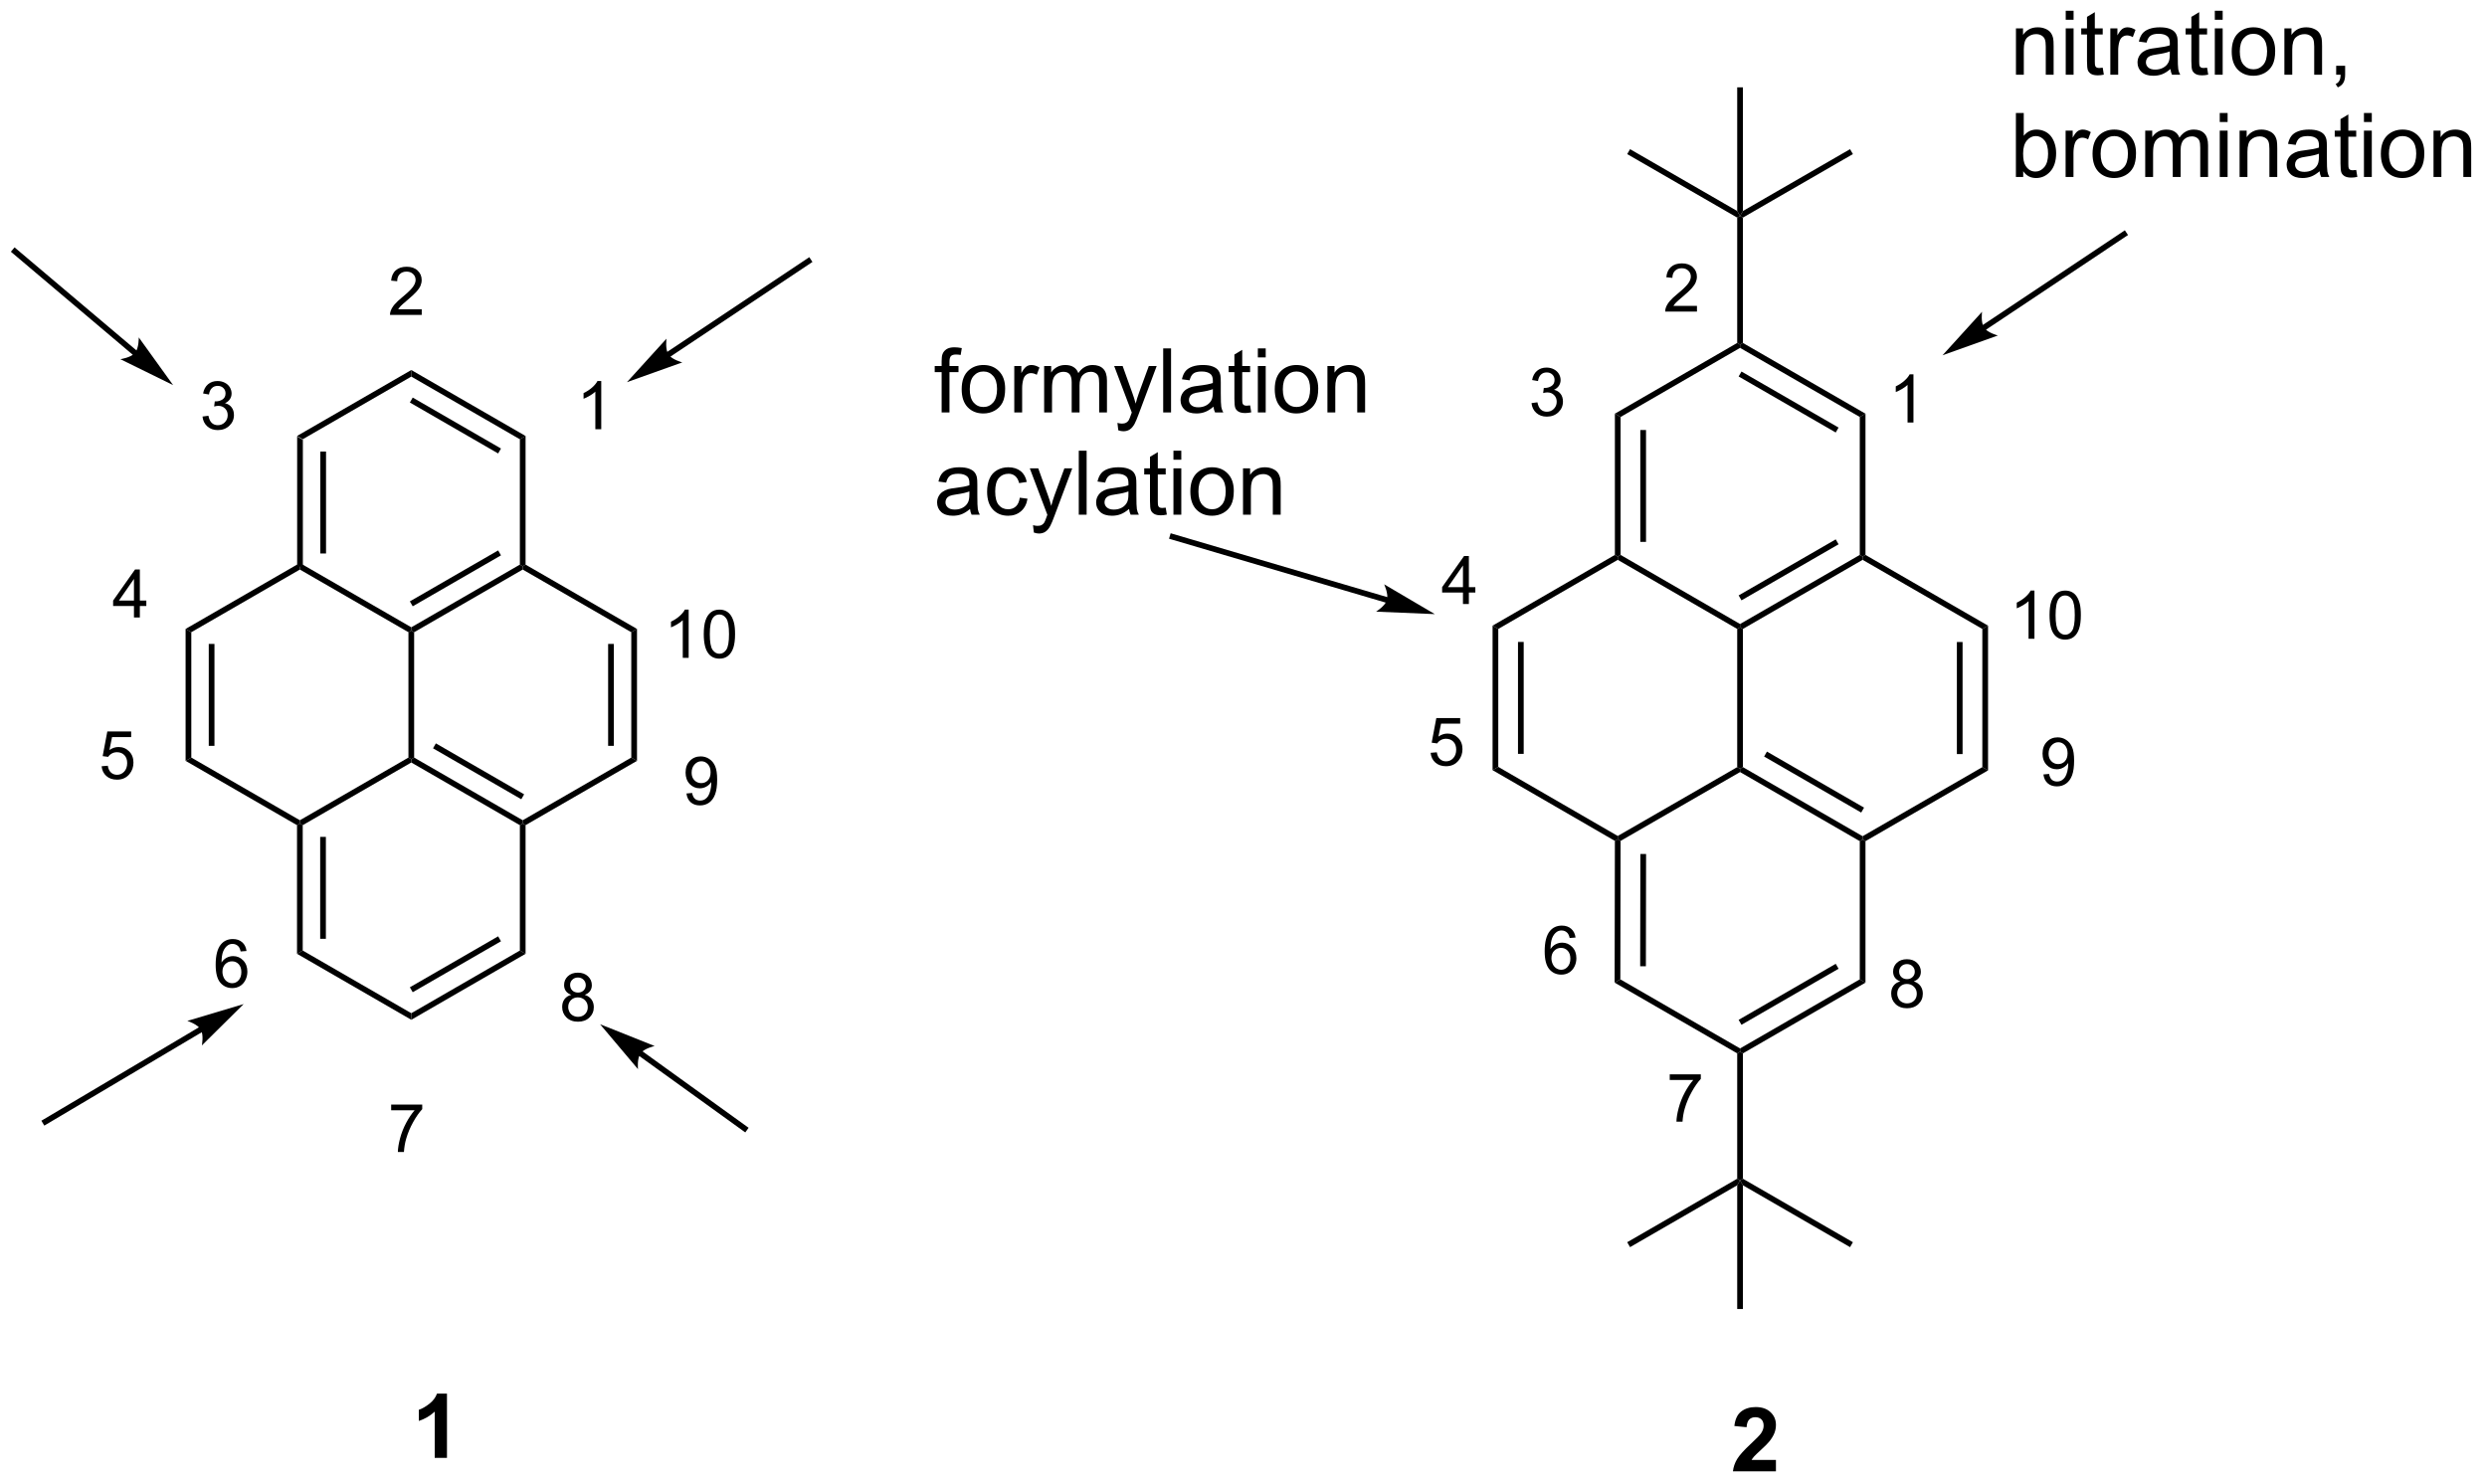 <?xml version="1.0" encoding="UTF-8"?>
<!DOCTYPE svg PUBLIC '-//W3C//DTD SVG 1.0//EN'
          'http://www.w3.org/TR/2001/REC-SVG-20010904/DTD/svg10.dtd'>
<svg stroke-dasharray="none" shape-rendering="auto" xmlns="http://www.w3.org/2000/svg" font-family="'Dialog'" text-rendering="auto" width="305" fill-opacity="1" color-interpolation="auto" color-rendering="auto" preserveAspectRatio="xMidYMid meet" font-size="12px" viewBox="0 0 305 182" fill="black" xmlns:xlink="http://www.w3.org/1999/xlink" stroke="black" image-rendering="auto" stroke-miterlimit="10" stroke-linecap="square" stroke-linejoin="miter" font-style="normal" stroke-width="1" height="182" stroke-dashoffset="0" font-weight="normal" stroke-opacity="1"
><!--Generated by the Batik Graphics2D SVG Generator--><defs id="genericDefs"
  /><g
  ><defs id="defs1"
    ><clipPath clipPathUnits="userSpaceOnUse" id="clipPath1"
      ><path d="M0.432 2.148 L228.805 2.148 L228.805 138.56 L0.432 138.56 L0.432 2.148 Z"
      /></clipPath
      ><clipPath clipPathUnits="userSpaceOnUse" id="clipPath2"
      ><path d="M-1.167 40.95 L-1.167 173.569 L220.856 173.569 L220.856 40.95 Z"
      /></clipPath
    ></defs
    ><g transform="scale(1.333,1.333) translate(-0.432,-2.148) matrix(1.029,0,0,1.029,1.633,-39.973)"
    ><path d="M25.401 79.968 L25.911 80.263 L25.911 91.477 L25.656 91.624 L25.401 91.477 ZM27.473 81.312 L27.473 90.428 L27.983 90.428 L27.983 81.312 Z" stroke="none" clip-path="url(#clipPath2)"
    /></g
    ><g transform="matrix(1.371,0,0,1.371,1.601,-56.161)"
    ><path d="M25.656 91.919 L25.656 91.624 L25.911 91.477 L35.623 97.084 L35.623 97.379 L35.368 97.526 Z" stroke="none" clip-path="url(#clipPath2)"
    /></g
    ><g transform="matrix(1.371,0,0,1.371,1.601,-56.161)"
    ><path d="M35.878 97.526 L35.623 97.379 L35.623 97.084 L45.335 91.477 L45.59 91.624 L45.59 91.919 ZM35.751 95.207 L43.646 90.649 L43.391 90.207 L35.495 94.766 Z" stroke="none" clip-path="url(#clipPath2)"
    /></g
    ><g transform="matrix(1.371,0,0,1.371,1.601,-56.161)"
    ><path d="M45.845 91.477 L45.59 91.624 L45.335 91.477 L45.335 80.263 L45.845 79.968 Z" stroke="none" clip-path="url(#clipPath2)"
    /></g
    ><g transform="matrix(1.371,0,0,1.371,1.601,-56.161)"
    ><path d="M45.845 79.968 L45.335 80.263 L35.623 74.656 L35.623 74.067 ZM43.646 81.091 L35.751 76.532 L35.495 76.974 L43.391 81.532 Z" stroke="none" clip-path="url(#clipPath2)"
    /></g
    ><g transform="matrix(1.371,0,0,1.371,1.601,-56.161)"
    ><path d="M25.911 80.263 L25.401 79.968 L35.623 74.067 L35.623 74.656 Z" stroke="none" clip-path="url(#clipPath2)"
    /></g
    ><g transform="matrix(1.371,0,0,1.371,1.601,-56.161)"
    ><path d="M35.368 97.526 L35.623 97.379 L35.878 97.526 L35.878 108.74 L35.623 108.887 L35.368 108.74 Z" stroke="none" clip-path="url(#clipPath2)"
    /></g
    ><g transform="matrix(1.371,0,0,1.371,1.601,-56.161)"
    ><path d="M35.623 109.182 L35.623 108.887 L35.878 108.74 L45.59 114.347 L45.59 114.641 L45.335 114.789 ZM37.567 107.912 L45.462 112.47 L45.717 112.028 L37.822 107.47 Z" stroke="none" clip-path="url(#clipPath2)"
    /></g
    ><g transform="matrix(1.371,0,0,1.371,1.601,-56.161)"
    ><path d="M45.845 114.789 L45.59 114.641 L45.59 114.347 L55.301 108.74 L55.812 109.034 Z" stroke="none" clip-path="url(#clipPath2)"
    /></g
    ><g transform="matrix(1.371,0,0,1.371,1.601,-56.161)"
    ><path d="M55.812 109.034 L55.301 108.74 L55.301 97.526 L55.812 97.231 ZM53.74 107.691 L53.74 98.575 L53.23 98.575 L53.23 107.691 Z" stroke="none" clip-path="url(#clipPath2)"
    /></g
    ><g transform="matrix(1.371,0,0,1.371,1.601,-56.161)"
    ><path d="M45.59 91.919 L45.59 91.624 L45.845 91.477 L55.812 97.231 L55.301 97.526 Z" stroke="none" clip-path="url(#clipPath2)"
    /></g
    ><g transform="matrix(1.371,0,0,1.371,1.601,-56.161)"
    ><path d="M25.401 91.477 L25.656 91.624 L25.656 91.919 L15.945 97.526 L15.434 97.231 Z" stroke="none" clip-path="url(#clipPath2)"
    /></g
    ><g transform="matrix(1.371,0,0,1.371,1.601,-56.161)"
    ><path d="M15.434 97.231 L15.945 97.526 L15.945 108.74 L15.434 109.035 ZM17.506 98.575 L17.506 107.691 L18.016 107.691 L18.016 98.575 Z" stroke="none" clip-path="url(#clipPath2)"
    /></g
    ><g transform="matrix(1.371,0,0,1.371,1.601,-56.161)"
    ><path d="M15.434 109.035 L15.945 108.74 L25.656 114.347 L25.656 114.641 L25.401 114.789 Z" stroke="none" clip-path="url(#clipPath2)"
    /></g
    ><g transform="matrix(1.371,0,0,1.371,1.601,-56.161)"
    ><path d="M35.368 108.74 L35.623 108.887 L35.623 109.182 L25.911 114.789 L25.656 114.641 L25.656 114.347 Z" stroke="none" clip-path="url(#clipPath2)"
    /></g
    ><g transform="matrix(1.371,0,0,1.371,1.601,-56.161)"
    ><path d="M25.401 114.789 L25.656 114.641 L25.911 114.789 L25.911 126.003 L25.401 126.297 ZM27.473 115.838 L27.473 124.954 L27.983 124.954 L27.983 115.838 Z" stroke="none" clip-path="url(#clipPath2)"
    /></g
    ><g transform="matrix(1.371,0,0,1.371,1.601,-56.161)"
    ><path d="M25.401 126.297 L25.911 126.003 L35.623 131.61 L35.623 132.199 Z" stroke="none" clip-path="url(#clipPath2)"
    /></g
    ><g transform="matrix(1.371,0,0,1.371,1.601,-56.161)"
    ><path d="M35.623 132.199 L35.623 131.61 L45.335 126.003 L45.845 126.297 ZM35.751 129.733 L43.646 125.175 L43.391 124.733 L35.495 129.292 Z" stroke="none" clip-path="url(#clipPath2)"
    /></g
    ><g transform="matrix(1.371,0,0,1.371,1.601,-56.161)"
    ><path d="M45.335 114.789 L45.59 114.641 L45.845 114.789 L45.845 126.297 L45.335 126.003 Z" stroke="none" clip-path="url(#clipPath2)"
    /></g
    ><g transform="matrix(1.371,0,0,1.371,1.601,-56.161)"
    ><path d="M52.615 79.365 L52.087 79.365 L52.087 76.003 Q51.896 76.185 51.587 76.367 Q51.279 76.548 51.033 76.64 L51.033 76.13 Q51.474 75.921 51.804 75.626 Q52.136 75.329 52.275 75.052 L52.615 75.052 L52.615 79.365 Z" stroke="none" clip-path="url(#clipPath2)"
    /></g
    ><g transform="matrix(1.371,0,0,1.371,1.601,-56.161)"
    ><path d="M36.558 68.631 L36.558 69.139 L33.718 69.139 Q33.712 68.948 33.781 68.772 Q33.888 68.483 34.126 68.202 Q34.367 67.92 34.818 67.551 Q35.517 66.977 35.763 66.641 Q36.009 66.305 36.009 66.006 Q36.009 65.694 35.784 65.479 Q35.562 65.262 35.2 65.262 Q34.82 65.262 34.591 65.491 Q34.363 65.719 34.361 66.124 L33.818 66.069 Q33.874 65.462 34.238 65.145 Q34.601 64.827 35.212 64.827 Q35.831 64.827 36.191 65.17 Q36.552 65.512 36.552 66.018 Q36.552 66.276 36.447 66.526 Q36.341 66.774 36.095 67.049 Q35.851 67.325 35.282 67.805 Q34.808 68.204 34.673 68.346 Q34.538 68.489 34.45 68.631 L36.558 68.631 Z" stroke="none" clip-path="url(#clipPath2)"
    /></g
    ><g transform="matrix(1.371,0,0,1.371,1.601,-56.161)"
    ><path d="M16.947 78.23 L17.474 78.159 Q17.566 78.609 17.782 78.806 Q18.001 79.003 18.316 79.003 Q18.687 79.003 18.942 78.746 Q19.2 78.488 19.2 78.107 Q19.2 77.743 18.962 77.509 Q18.726 77.273 18.359 77.273 Q18.21 77.273 17.988 77.331 L18.046 76.868 Q18.099 76.874 18.13 76.874 Q18.468 76.874 18.738 76.699 Q19.007 76.523 19.007 76.156 Q19.007 75.867 18.81 75.677 Q18.614 75.486 18.304 75.486 Q17.995 75.486 17.79 75.679 Q17.585 75.872 17.526 76.259 L16.999 76.165 Q17.097 75.634 17.439 75.343 Q17.782 75.052 18.292 75.052 Q18.644 75.052 18.939 75.203 Q19.235 75.353 19.392 75.615 Q19.548 75.874 19.548 76.167 Q19.548 76.447 19.398 76.675 Q19.249 76.904 18.956 77.038 Q19.337 77.126 19.548 77.404 Q19.759 77.679 19.759 78.095 Q19.759 78.658 19.349 79.05 Q18.939 79.441 18.312 79.441 Q17.747 79.441 17.372 79.105 Q16.999 78.767 16.947 78.23 Z" stroke="none" clip-path="url(#clipPath2)"
    /></g
    ><g transform="matrix(1.371,0,0,1.371,1.601,-56.161)"
    ><path d="M10.815 96.207 L10.815 95.177 L8.951 95.177 L8.951 94.695 L10.912 91.912 L11.342 91.912 L11.342 94.695 L11.922 94.695 L11.922 95.177 L11.342 95.177 L11.342 96.207 L10.815 96.207 ZM10.815 94.695 L10.815 92.757 L9.471 94.695 L10.815 94.695 Z" stroke="none" clip-path="url(#clipPath2)"
    /></g
    ><g transform="matrix(1.371,0,0,1.371,1.601,-56.161)"
    ><path d="M7.922 109.517 L8.475 109.471 Q8.537 109.875 8.76 110.078 Q8.985 110.281 9.301 110.281 Q9.682 110.281 9.945 109.994 Q10.209 109.707 10.209 109.232 Q10.209 108.781 9.955 108.521 Q9.703 108.26 9.293 108.26 Q9.037 108.26 8.832 108.377 Q8.627 108.492 8.51 108.676 L8.016 108.611 L8.432 106.406 L10.566 106.406 L10.566 106.91 L8.854 106.91 L8.621 108.064 Q9.008 107.795 9.434 107.795 Q9.996 107.795 10.383 108.186 Q10.77 108.574 10.77 109.186 Q10.77 109.769 10.43 110.193 Q10.016 110.717 9.301 110.717 Q8.715 110.717 8.344 110.389 Q7.975 110.058 7.922 109.517 Z" stroke="none" clip-path="url(#clipPath2)"
    /></g
    ><g transform="matrix(1.371,0,0,1.371,1.601,-56.161)"
    ><path d="M20.884 126.045 L20.358 126.086 Q20.288 125.775 20.159 125.635 Q19.946 125.41 19.632 125.41 Q19.38 125.41 19.191 125.551 Q18.941 125.732 18.796 126.082 Q18.653 126.43 18.648 127.074 Q18.839 126.783 19.114 126.642 Q19.39 126.502 19.691 126.502 Q20.218 126.502 20.589 126.891 Q20.96 127.279 20.96 127.894 Q20.96 128.299 20.784 128.646 Q20.61 128.992 20.306 129.178 Q20.001 129.363 19.614 129.363 Q18.956 129.363 18.54 128.879 Q18.124 128.392 18.124 127.279 Q18.124 126.033 18.583 125.469 Q18.985 124.976 19.665 124.976 Q20.171 124.976 20.495 125.262 Q20.819 125.545 20.884 126.045 ZM18.73 127.896 Q18.73 128.17 18.845 128.42 Q18.962 128.668 19.169 128.799 Q19.378 128.928 19.607 128.928 Q19.941 128.928 20.181 128.658 Q20.421 128.388 20.421 127.926 Q20.421 127.48 20.183 127.224 Q19.946 126.969 19.585 126.969 Q19.228 126.969 18.978 127.224 Q18.73 127.48 18.73 127.896 Z" stroke="none" clip-path="url(#clipPath2)"
    /></g
    ><g transform="matrix(1.371,0,0,1.371,1.601,-56.161)"
    ><path d="M33.822 140.293 L33.822 139.785 L36.601 139.785 L36.601 140.196 Q36.191 140.633 35.788 141.358 Q35.386 142.08 35.165 142.844 Q35.007 143.383 34.964 144.026 L34.421 144.026 Q34.431 143.518 34.62 142.801 Q34.812 142.082 35.167 141.416 Q35.523 140.75 35.925 140.293 L33.822 140.293 Z" stroke="none" clip-path="url(#clipPath2)"
    /></g
    ><g transform="matrix(1.371,0,0,1.371,1.601,-56.161)"
    ><path d="M49.935 129.966 Q49.607 129.847 49.449 129.625 Q49.291 129.402 49.291 129.091 Q49.291 128.623 49.627 128.304 Q49.964 127.984 50.525 127.984 Q51.087 127.984 51.429 128.31 Q51.773 128.636 51.773 129.105 Q51.773 129.404 51.615 129.626 Q51.459 129.847 51.14 129.966 Q51.535 130.095 51.742 130.382 Q51.949 130.669 51.949 131.068 Q51.949 131.619 51.558 131.996 Q51.169 132.371 50.533 132.371 Q49.898 132.371 49.507 131.994 Q49.119 131.617 49.119 131.054 Q49.119 130.634 49.33 130.353 Q49.543 130.07 49.935 129.966 ZM49.83 129.074 Q49.83 129.378 50.025 129.572 Q50.222 129.765 50.537 129.765 Q50.841 129.765 51.035 129.574 Q51.23 129.38 51.23 129.103 Q51.23 128.812 51.029 128.615 Q50.83 128.417 50.531 128.417 Q50.228 128.417 50.029 128.611 Q49.83 128.804 49.83 129.074 ZM49.66 131.056 Q49.66 131.283 49.767 131.494 Q49.875 131.705 50.086 131.82 Q50.297 131.935 50.539 131.935 Q50.918 131.935 51.164 131.693 Q51.41 131.449 51.41 131.074 Q51.41 130.693 51.156 130.445 Q50.902 130.195 50.521 130.195 Q50.15 130.195 49.904 130.441 Q49.66 130.687 49.66 131.056 Z" stroke="none" clip-path="url(#clipPath2)"
    /></g
    ><g transform="matrix(1.371,0,0,1.371,1.601,-56.161)"
    ><path d="M60.236 111.953 L60.744 111.906 Q60.809 112.263 60.99 112.425 Q61.172 112.586 61.455 112.586 Q61.699 112.586 61.881 112.474 Q62.065 112.363 62.182 112.177 Q62.299 111.992 62.377 111.675 Q62.457 111.359 62.457 111.031 Q62.457 110.996 62.455 110.925 Q62.297 111.177 62.022 111.334 Q61.748 111.49 61.43 111.49 Q60.897 111.49 60.527 111.103 Q60.158 110.716 60.158 110.084 Q60.158 109.431 60.543 109.033 Q60.928 108.635 61.508 108.635 Q61.928 108.635 62.273 108.861 Q62.621 109.086 62.801 109.504 Q62.983 109.92 62.983 110.711 Q62.983 111.535 62.803 112.023 Q62.625 112.51 62.272 112.765 Q61.918 113.021 61.444 113.021 Q60.94 113.021 60.619 112.742 Q60.301 112.461 60.236 111.953 ZM62.397 110.058 Q62.397 109.603 62.154 109.338 Q61.912 109.07 61.572 109.07 Q61.221 109.07 60.959 109.357 Q60.699 109.644 60.699 110.101 Q60.699 110.511 60.947 110.769 Q61.195 111.025 61.559 111.025 Q61.924 111.025 62.16 110.769 Q62.397 110.511 62.397 110.058 Z" stroke="none" clip-path="url(#clipPath2)"
    /></g
    ><g transform="matrix(1.371,0,0,1.371,1.601,-56.161)"
    ><path d="M60.434 99.816 L59.907 99.816 L59.907 96.454 Q59.715 96.636 59.407 96.817 Q59.098 96.999 58.852 97.091 L58.852 96.581 Q59.294 96.372 59.624 96.077 Q59.956 95.78 60.094 95.503 L60.434 95.503 L60.434 99.816 ZM61.785 97.696 Q61.785 96.935 61.941 96.472 Q62.097 96.007 62.406 95.755 Q62.716 95.503 63.185 95.503 Q63.531 95.503 63.791 95.642 Q64.052 95.78 64.222 96.044 Q64.392 96.306 64.488 96.683 Q64.585 97.058 64.585 97.696 Q64.585 98.452 64.429 98.917 Q64.275 99.382 63.964 99.636 Q63.656 99.89 63.185 99.89 Q62.564 99.89 62.209 99.442 Q61.785 98.907 61.785 97.696 ZM62.326 97.696 Q62.326 98.755 62.574 99.105 Q62.822 99.454 63.185 99.454 Q63.548 99.454 63.794 99.103 Q64.043 98.751 64.043 97.696 Q64.043 96.636 63.794 96.288 Q63.548 95.939 63.179 95.939 Q62.816 95.939 62.599 96.247 Q62.326 96.64 62.326 97.696 Z" stroke="none" clip-path="url(#clipPath2)"
    /></g
    ><g transform="matrix(1.371,0,0,1.371,1.601,-56.161)"
    ><path d="M58.77 72.89 L71.296 64.54 L71.508 64.398 L71.225 63.973 L71.013 64.115 L58.487 72.465 L58.275 72.607 L58.557 73.031 L58.77 72.89 ZM54.914 75.154 L59.867 73.385 C59.867 73.385 58.938 73.142 58.628 72.678 C58.319 72.213 58.451 71.263 58.451 71.263 Z" stroke="none" clip-path="url(#clipPath2)"
    /></g
    ><g transform="matrix(1.371,0,0,1.371,1.601,-56.161)"
    ><path d="M55.98 135.415 L65.291 142.127 L65.498 142.276 L65.796 141.863 L65.589 141.713 L56.278 135.001 L56.071 134.852 L55.773 135.266 L55.98 135.415 ZM52.508 132.597 L55.901 136.616 C55.901 136.616 55.803 135.661 56.129 135.208 C56.456 134.755 57.392 134.546 57.392 134.546 Z" stroke="none" clip-path="url(#clipPath2)"
    /></g
    ><g transform="matrix(1.371,0,0,1.371,1.601,-56.161)"
    ><path d="M11.073 72.341 L0.33 63.26 L0.135 63.095 L-0.195 63.484 L-0 63.649 L10.743 72.731 L10.938 72.895 L11.268 72.506 L11.073 72.341 ZM14.318 75.418 L11.245 71.15 C11.245 71.15 11.268 72.11 10.908 72.536 C10.548 72.962 9.598 73.098 9.598 73.098 Z" stroke="none" clip-path="url(#clipPath2)"
    /></g
    ><g transform="matrix(1.371,0,0,1.371,1.601,-56.161)"
    ><path d="M16.659 132.851 L2.754 141.099 L2.534 141.23 L2.795 141.668 L3.014 141.538 L16.919 133.29 L17.138 133.16 L16.878 132.721 L16.659 132.851 ZM20.628 130.793 L15.589 132.299 C15.589 132.299 16.504 132.59 16.789 133.07 C17.073 133.55 16.891 134.493 16.891 134.493 Z" stroke="none" clip-path="url(#clipPath2)"
    /></g
    ><g transform="matrix(1.371,0,0,1.371,1.601,-56.161)"
    ><path d="M143.286 77.974 L143.796 78.268 L143.796 90.609 L143.541 90.756 L143.286 90.609 ZM145.56 79.433 L145.56 89.444 L146.071 89.444 L146.071 79.433 Z" stroke="none" clip-path="url(#clipPath2)"
    /></g
    ><g transform="matrix(1.371,0,0,1.371,1.601,-56.161)"
    ><path d="M143.541 91.051 L143.541 90.756 L143.796 90.609 L154.483 96.79 L154.483 97.085 L154.227 97.232 Z" stroke="none" clip-path="url(#clipPath2)"
    /></g
    ><g transform="matrix(1.371,0,0,1.371,1.601,-56.161)"
    ><path d="M154.738 97.232 L154.483 97.085 L154.483 96.79 L165.191 90.609 L165.446 90.756 L165.446 91.05 ZM154.611 94.674 L163.295 89.661 L163.04 89.219 L154.356 94.232 Z" stroke="none" clip-path="url(#clipPath2)"
    /></g
    ><g transform="matrix(1.371,0,0,1.371,1.601,-56.161)"
    ><path d="M165.702 90.609 L165.446 90.756 L165.191 90.609 L165.191 78.268 L165.702 77.974 Z" stroke="none" clip-path="url(#clipPath2)"
    /></g
    ><g transform="matrix(1.371,0,0,1.371,1.601,-56.161)"
    ><path d="M165.702 77.974 L165.191 78.268 L154.483 72.087 L154.483 71.792 L154.738 71.645 ZM163.295 79.216 L154.611 74.203 L154.356 74.645 L163.04 79.657 Z" stroke="none" clip-path="url(#clipPath2)"
    /></g
    ><g transform="matrix(1.371,0,0,1.371,1.601,-56.161)"
    ><path d="M143.796 78.268 L143.286 77.974 L154.227 71.645 L154.483 71.792 L154.483 72.087 Z" stroke="none" clip-path="url(#clipPath2)"
    /></g
    ><g transform="matrix(1.371,0,0,1.371,1.601,-56.161)"
    ><path d="M154.227 97.232 L154.483 97.085 L154.738 97.232 L154.738 109.595 L154.483 109.742 L154.227 109.595 Z" stroke="none" clip-path="url(#clipPath2)"
    /></g
    ><g transform="matrix(1.371,0,0,1.371,1.601,-56.161)"
    ><path d="M154.483 110.037 L154.483 109.742 L154.738 109.595 L165.446 115.776 L165.446 116.071 L165.191 116.218 ZM156.634 108.647 L165.319 113.661 L165.574 113.219 L156.889 108.205 Z" stroke="none" clip-path="url(#clipPath2)"
    /></g
    ><g transform="matrix(1.371,0,0,1.371,1.601,-56.161)"
    ><path d="M165.702 116.218 L165.446 116.071 L165.446 115.776 L176.155 109.595 L176.665 109.889 Z" stroke="none" clip-path="url(#clipPath2)"
    /></g
    ><g transform="matrix(1.371,0,0,1.371,1.601,-56.161)"
    ><path d="M176.665 109.889 L176.155 109.595 L176.155 97.232 L176.665 96.937 ZM174.387 108.427 L174.387 98.4 L173.877 98.4 L173.877 108.427 Z" stroke="none" clip-path="url(#clipPath2)"
    /></g
    ><g transform="matrix(1.371,0,0,1.371,1.601,-56.161)"
    ><path d="M165.446 91.05 L165.446 90.756 L165.702 90.609 L176.665 96.937 L176.155 97.232 Z" stroke="none" clip-path="url(#clipPath2)"
    /></g
    ><g transform="matrix(1.371,0,0,1.371,1.601,-56.161)"
    ><path d="M143.286 90.609 L143.541 90.756 L143.541 91.051 L132.855 97.232 L132.345 96.938 Z" stroke="none" clip-path="url(#clipPath2)"
    /></g
    ><g transform="matrix(1.371,0,0,1.371,1.601,-56.161)"
    ><path d="M132.345 96.938 L132.855 97.232 L132.855 109.573 L132.345 109.867 ZM134.619 98.397 L134.619 108.408 L135.129 108.408 L135.129 98.397 Z" stroke="none" clip-path="url(#clipPath2)"
    /></g
    ><g transform="matrix(1.371,0,0,1.371,1.601,-56.161)"
    ><path d="M132.345 109.867 L132.855 109.573 L143.541 115.754 L143.541 116.049 L143.286 116.195 Z" stroke="none" clip-path="url(#clipPath2)"
    /></g
    ><g transform="matrix(1.371,0,0,1.371,1.601,-56.161)"
    ><path d="M154.227 109.595 L154.483 109.742 L154.483 110.037 L143.796 116.196 L143.541 116.049 L143.541 115.754 Z" stroke="none" clip-path="url(#clipPath2)"
    /></g
    ><g transform="matrix(1.371,0,0,1.371,1.601,-56.161)"
    ><path d="M143.286 116.195 L143.541 116.049 L143.796 116.196 L143.774 128.581 L143.263 128.875 ZM145.566 117.368 L145.548 127.411 L146.059 127.412 L146.076 117.369 Z" stroke="none" clip-path="url(#clipPath2)"
    /></g
    ><g transform="matrix(1.371,0,0,1.371,1.601,-56.161)"
    ><path d="M143.263 128.875 L143.774 128.581 L154.483 134.762 L154.483 135.057 L154.227 135.204 Z" stroke="none" clip-path="url(#clipPath2)"
    /></g
    ><g transform="matrix(1.371,0,0,1.371,1.601,-56.161)"
    ><path d="M154.738 135.204 L154.483 135.057 L154.483 134.762 L165.191 128.581 L165.702 128.875 ZM154.61 132.647 L163.295 127.633 L163.04 127.192 L154.355 132.205 Z" stroke="none" clip-path="url(#clipPath2)"
    /></g
    ><g transform="matrix(1.371,0,0,1.371,1.601,-56.161)"
    ><path d="M165.191 116.218 L165.446 116.071 L165.702 116.218 L165.702 128.875 L165.191 128.581 Z" stroke="none" clip-path="url(#clipPath2)"
    /></g
    ><g transform="matrix(1.371,0,0,1.371,1.601,-56.161)"
    ><path d="M169.993 78.763 L169.465 78.763 L169.465 75.402 Q169.274 75.583 168.965 75.765 Q168.657 75.947 168.411 76.038 L168.411 75.529 Q168.852 75.32 169.182 75.025 Q169.514 74.728 169.653 74.451 L169.993 74.451 L169.993 78.763 Z" stroke="none" clip-path="url(#clipPath2)"
    /></g
    ><g transform="matrix(1.371,0,0,1.371,1.601,-56.161)"
    ><path d="M150.628 68.331 L150.628 68.838 L147.788 68.838 Q147.782 68.647 147.85 68.471 Q147.958 68.182 148.196 67.901 Q148.436 67.62 148.887 67.251 Q149.587 66.676 149.833 66.34 Q150.079 66.004 150.079 65.706 Q150.079 65.393 149.854 65.178 Q149.632 64.961 149.27 64.961 Q148.889 64.961 148.661 65.19 Q148.433 65.418 148.43 65.823 L147.887 65.768 Q147.944 65.161 148.308 64.844 Q148.671 64.526 149.282 64.526 Q149.901 64.526 150.261 64.87 Q150.622 65.211 150.622 65.717 Q150.622 65.975 150.516 66.225 Q150.411 66.473 150.165 66.749 Q149.921 67.024 149.352 67.504 Q148.878 67.903 148.743 68.045 Q148.608 68.188 148.52 68.331 L150.628 68.331 Z" stroke="none" clip-path="url(#clipPath2)"
    /></g
    ><g transform="matrix(1.371,0,0,1.371,1.601,-56.161)"
    ><path d="M135.828 77.027 L136.356 76.957 Q136.447 77.406 136.664 77.603 Q136.883 77.8 137.197 77.8 Q137.569 77.8 137.824 77.543 Q138.082 77.285 138.082 76.904 Q138.082 76.54 137.844 76.306 Q137.608 76.07 137.24 76.07 Q137.092 76.07 136.869 76.128 L136.928 75.665 Q136.981 75.671 137.012 75.671 Q137.35 75.671 137.619 75.496 Q137.889 75.32 137.889 74.953 Q137.889 74.664 137.692 74.474 Q137.496 74.283 137.186 74.283 Q136.877 74.283 136.672 74.476 Q136.467 74.669 136.408 75.056 L135.881 74.962 Q135.979 74.431 136.321 74.14 Q136.664 73.849 137.174 73.849 Q137.526 73.849 137.821 73.999 Q138.117 74.15 138.274 74.412 Q138.43 74.671 138.43 74.964 Q138.43 75.244 138.28 75.472 Q138.131 75.701 137.838 75.835 Q138.219 75.923 138.43 76.201 Q138.641 76.476 138.641 76.892 Q138.641 77.455 138.231 77.847 Q137.821 78.238 137.194 78.238 Q136.629 78.238 136.254 77.902 Q135.881 77.564 135.828 77.027 Z" stroke="none" clip-path="url(#clipPath2)"
    /></g
    ><g transform="matrix(1.371,0,0,1.371,1.601,-56.161)"
    ><path d="M129.696 95.004 L129.696 93.974 L127.833 93.974 L127.833 93.492 L129.794 90.709 L130.224 90.709 L130.224 93.492 L130.804 93.492 L130.804 93.974 L130.224 93.974 L130.224 95.004 L129.696 95.004 ZM129.696 93.492 L129.696 91.554 L128.353 93.492 L129.696 93.492 Z" stroke="none" clip-path="url(#clipPath2)"
    /></g
    ><g transform="matrix(1.371,0,0,1.371,1.601,-56.161)"
    ><path d="M126.804 108.314 L127.357 108.268 Q127.419 108.672 127.642 108.875 Q127.866 109.078 128.183 109.078 Q128.564 109.078 128.827 108.791 Q129.091 108.504 129.091 108.029 Q129.091 107.578 128.837 107.318 Q128.585 107.057 128.175 107.057 Q127.919 107.057 127.714 107.174 Q127.509 107.289 127.392 107.473 L126.898 107.408 L127.314 105.203 L129.448 105.203 L129.448 105.707 L127.736 105.707 L127.503 106.861 Q127.89 106.592 128.316 106.592 Q128.878 106.592 129.265 106.983 Q129.652 107.371 129.652 107.983 Q129.652 108.567 129.312 108.99 Q128.898 109.514 128.183 109.514 Q127.597 109.514 127.226 109.186 Q126.857 108.856 126.804 108.314 Z" stroke="none" clip-path="url(#clipPath2)"
    /></g
    ><g transform="matrix(1.371,0,0,1.371,1.601,-56.161)"
    ><path d="M139.766 124.842 L139.24 124.883 Q139.17 124.572 139.041 124.432 Q138.828 124.207 138.514 124.207 Q138.262 124.207 138.072 124.348 Q137.822 124.529 137.678 124.879 Q137.535 125.227 137.529 125.871 Q137.721 125.58 137.996 125.439 Q138.272 125.299 138.572 125.299 Q139.1 125.299 139.471 125.688 Q139.842 126.076 139.842 126.691 Q139.842 127.096 139.666 127.443 Q139.492 127.789 139.188 127.975 Q138.883 128.16 138.496 128.16 Q137.838 128.16 137.422 127.676 Q137.006 127.189 137.006 126.076 Q137.006 124.83 137.465 124.266 Q137.867 123.773 138.547 123.773 Q139.053 123.773 139.377 124.059 Q139.701 124.342 139.766 124.842 ZM137.611 126.693 Q137.611 126.967 137.727 127.217 Q137.844 127.465 138.051 127.596 Q138.26 127.725 138.488 127.725 Q138.822 127.725 139.063 127.455 Q139.303 127.186 139.303 126.723 Q139.303 126.277 139.065 126.022 Q138.828 125.766 138.467 125.766 Q138.109 125.766 137.859 126.022 Q137.611 126.277 137.611 126.693 Z" stroke="none" clip-path="url(#clipPath2)"
    /></g
    ><g transform="matrix(1.371,0,0,1.371,1.601,-56.161)"
    ><path d="M148.192 137.587 L148.192 137.079 L150.972 137.079 L150.972 137.489 Q150.561 137.926 150.159 138.651 Q149.757 139.374 149.536 140.137 Q149.378 140.676 149.335 141.319 L148.792 141.319 Q148.802 140.811 148.991 140.094 Q149.183 139.375 149.538 138.709 Q149.893 138.043 150.296 137.587 L148.192 137.587 Z" stroke="none" clip-path="url(#clipPath2)"
    /></g
    ><g transform="matrix(1.371,0,0,1.371,1.601,-56.161)"
    ><path d="M168.817 128.763 Q168.489 128.644 168.331 128.422 Q168.173 128.199 168.173 127.888 Q168.173 127.42 168.508 127.101 Q168.846 126.781 169.407 126.781 Q169.969 126.781 170.311 127.107 Q170.655 127.433 170.655 127.902 Q170.655 128.201 170.497 128.423 Q170.34 128.644 170.022 128.763 Q170.417 128.892 170.624 129.179 Q170.831 129.466 170.831 129.865 Q170.831 130.416 170.44 130.793 Q170.051 131.168 169.415 131.168 Q168.78 131.168 168.389 130.791 Q168.001 130.414 168.001 129.851 Q168.001 129.431 168.212 129.15 Q168.424 128.867 168.817 128.763 ZM168.712 127.871 Q168.712 128.175 168.907 128.369 Q169.104 128.562 169.419 128.562 Q169.723 128.562 169.917 128.371 Q170.112 128.177 170.112 127.9 Q170.112 127.609 169.911 127.412 Q169.712 127.215 169.413 127.215 Q169.11 127.215 168.911 127.408 Q168.712 127.601 168.712 127.871 ZM168.542 129.853 Q168.542 130.08 168.649 130.291 Q168.756 130.502 168.967 130.617 Q169.178 130.732 169.421 130.732 Q169.799 130.732 170.046 130.49 Q170.292 130.246 170.292 129.871 Q170.292 129.49 170.038 129.242 Q169.784 128.992 169.403 128.992 Q169.032 128.992 168.786 129.238 Q168.542 129.484 168.542 129.853 Z" stroke="none" clip-path="url(#clipPath2)"
    /></g
    ><g transform="matrix(1.371,0,0,1.371,1.601,-56.161)"
    ><path d="M181.618 110.25 L182.126 110.203 Q182.191 110.56 182.372 110.722 Q182.554 110.883 182.837 110.883 Q183.081 110.883 183.263 110.771 Q183.446 110.66 183.564 110.475 Q183.681 110.289 183.759 109.972 Q183.839 109.656 183.839 109.328 Q183.839 109.293 183.837 109.222 Q183.679 109.475 183.404 109.631 Q183.13 109.787 182.812 109.787 Q182.279 109.787 181.909 109.4 Q181.54 109.013 181.54 108.381 Q181.54 107.728 181.925 107.33 Q182.31 106.931 182.89 106.931 Q183.31 106.931 183.655 107.158 Q184.003 107.383 184.183 107.801 Q184.364 108.217 184.364 109.008 Q184.364 109.832 184.185 110.32 Q184.007 110.806 183.654 111.062 Q183.3 111.318 182.825 111.318 Q182.321 111.318 182.001 111.039 Q181.683 110.758 181.618 110.25 ZM183.779 108.355 Q183.779 107.9 183.536 107.635 Q183.294 107.367 182.954 107.367 Q182.603 107.367 182.341 107.654 Q182.081 107.941 182.081 108.398 Q182.081 108.808 182.329 109.066 Q182.577 109.322 182.941 109.322 Q183.306 109.322 183.542 109.066 Q183.779 108.808 183.779 108.355 Z" stroke="none" clip-path="url(#clipPath2)"
    /></g
    ><g transform="matrix(1.371,0,0,1.371,1.601,-56.161)"
    ><path d="M180.816 98.112 L180.289 98.112 L180.289 94.751 Q180.097 94.933 179.789 95.115 Q179.48 95.296 179.234 95.388 L179.234 94.878 Q179.675 94.669 180.006 94.374 Q180.338 94.077 180.476 93.8 L180.816 93.8 L180.816 98.112 ZM182.167 95.993 Q182.167 95.232 182.323 94.769 Q182.479 94.304 182.788 94.052 Q183.098 93.8 183.567 93.8 Q183.913 93.8 184.173 93.939 Q184.434 94.077 184.604 94.341 Q184.774 94.603 184.87 94.98 Q184.967 95.355 184.967 95.993 Q184.967 96.749 184.811 97.214 Q184.657 97.679 184.346 97.933 Q184.038 98.187 183.567 98.187 Q182.946 98.187 182.59 97.74 Q182.167 97.204 182.167 95.993 ZM182.708 95.993 Q182.708 97.052 182.956 97.402 Q183.204 97.751 183.567 97.751 Q183.93 97.751 184.176 97.4 Q184.424 97.048 184.424 95.993 Q184.424 94.933 184.176 94.585 Q183.93 94.236 183.561 94.236 Q183.198 94.236 182.981 94.544 Q182.708 94.937 182.708 95.993 Z" stroke="none" clip-path="url(#clipPath2)"
    /></g
    ><g transform="matrix(1.371,0,0,1.371,1.601,-56.161)"
    ><path d="M176.449 70.484 L188.974 62.133 L189.187 61.992 L188.904 61.567 L188.692 61.709 L176.166 70.059 L175.953 70.201 L176.236 70.626 L176.449 70.484 ZM172.593 72.748 L177.545 70.979 C177.545 70.979 176.617 70.736 176.307 70.272 C175.998 69.807 176.13 68.857 176.13 68.857 Z" stroke="none" clip-path="url(#clipPath2)"
    /></g
    ><g transform="matrix(1.371,0,0,1.371,1.601,-56.161)"
    ><path d="M154.738 71.645 L154.483 71.792 L154.227 71.645 L154.227 60.431 L154.483 60.283 L154.738 60.431 Z" stroke="none" clip-path="url(#clipPath2)"
    /></g
    ><g transform="matrix(1.371,0,0,1.371,1.601,-56.161)"
    ><path d="M154.227 59.842 L154.483 60.283 L154.227 60.431 L144.388 54.75 L144.643 54.308 Z" stroke="none" clip-path="url(#clipPath2)"
    /></g
    ><g transform="matrix(1.371,0,0,1.371,1.601,-56.161)"
    ><path d="M154.738 59.842 L154.483 60.283 L154.227 59.842 L154.227 48.775 L154.738 48.775 Z" stroke="none" clip-path="url(#clipPath2)"
    /></g
    ><g transform="matrix(1.371,0,0,1.371,1.601,-56.161)"
    ><path d="M154.738 60.431 L154.483 60.283 L154.738 59.842 L164.322 54.308 L164.577 54.75 Z" stroke="none" clip-path="url(#clipPath2)"
    /></g
    ><g transform="matrix(1.371,0,0,1.371,1.601,-56.161)"
    ><path d="M154.227 135.204 L154.483 135.057 L154.738 135.204 L154.738 146.418 L154.483 146.566 L154.227 146.418 Z" stroke="none" clip-path="url(#clipPath2)"
    /></g
    ><g transform="matrix(1.371,0,0,1.371,1.601,-56.161)"
    ><path d="M154.227 146.418 L154.483 146.566 L154.227 147.007 L144.643 152.541 L144.388 152.099 Z" stroke="none" clip-path="url(#clipPath2)"
    /></g
    ><g transform="matrix(1.371,0,0,1.371,1.601,-56.161)"
    ><path d="M154.227 147.007 L154.483 146.566 L154.738 147.007 L154.738 158.074 L154.227 158.074 Z" stroke="none" clip-path="url(#clipPath2)"
    /></g
    ><g transform="matrix(1.371,0,0,1.371,1.601,-56.161)"
    ><path d="M154.738 147.007 L154.483 146.566 L154.738 146.418 L164.577 152.099 L164.322 152.541 Z" stroke="none" clip-path="url(#clipPath2)"
    /></g
    ><g transform="matrix(1.371,0,0,1.371,1.601,-56.161)"
    ><path d="M179.162 47.649 L179.162 43.5 L179.795 43.5 L179.795 44.089 Q180.251 43.407 181.115 43.407 Q181.49 43.407 181.803 43.542 Q182.118 43.675 182.274 43.894 Q182.431 44.112 182.493 44.414 Q182.532 44.61 182.532 45.097 L182.532 47.649 L181.829 47.649 L181.829 45.125 Q181.829 44.696 181.746 44.482 Q181.665 44.269 181.457 44.144 Q181.248 44.016 180.967 44.016 Q180.517 44.016 180.191 44.302 Q179.865 44.586 179.865 45.383 L179.865 47.649 L179.162 47.649 ZM183.614 42.729 L183.614 41.922 L184.317 41.922 L184.317 42.729 L183.614 42.729 ZM183.614 47.649 L183.614 43.5 L184.317 43.5 L184.317 47.649 L183.614 47.649 ZM186.923 47.019 L187.024 47.641 Q186.727 47.703 186.493 47.703 Q186.11 47.703 185.899 47.584 Q185.688 47.461 185.602 47.263 Q185.517 47.065 185.517 46.433 L185.517 44.047 L185.001 44.047 L185.001 43.5 L185.517 43.5 L185.517 42.472 L186.217 42.05 L186.217 43.5 L186.923 43.5 L186.923 44.047 L186.217 44.047 L186.217 46.472 Q186.217 46.774 186.254 46.86 Q186.29 46.946 186.373 46.998 Q186.459 47.047 186.615 47.047 Q186.733 47.047 186.923 47.019 ZM187.604 47.649 L187.604 43.5 L188.237 43.5 L188.237 44.128 Q188.479 43.688 188.682 43.547 Q188.888 43.407 189.135 43.407 Q189.489 43.407 189.856 43.633 L189.614 44.284 Q189.356 44.133 189.099 44.133 Q188.869 44.133 188.685 44.271 Q188.502 44.409 188.424 44.657 Q188.307 45.032 188.307 45.477 L188.307 47.649 L187.604 47.649 ZM192.981 47.136 Q192.591 47.469 192.229 47.607 Q191.869 47.742 191.455 47.742 Q190.77 47.742 190.403 47.409 Q190.036 47.073 190.036 46.555 Q190.036 46.25 190.174 45.998 Q190.315 45.745 190.539 45.594 Q190.763 45.44 191.044 45.362 Q191.252 45.308 191.669 45.258 Q192.52 45.157 192.924 45.016 Q192.927 44.87 192.927 44.831 Q192.927 44.401 192.729 44.227 Q192.458 43.987 191.927 43.987 Q191.432 43.987 191.195 44.162 Q190.958 44.336 190.846 44.776 L190.158 44.683 Q190.252 44.242 190.466 43.972 Q190.682 43.698 191.088 43.552 Q191.494 43.407 192.028 43.407 Q192.56 43.407 192.89 43.532 Q193.224 43.657 193.38 43.847 Q193.536 44.034 193.599 44.323 Q193.635 44.503 193.635 44.972 L193.635 45.909 Q193.635 46.891 193.679 47.151 Q193.724 47.409 193.856 47.649 L193.122 47.649 Q193.013 47.43 192.981 47.136 ZM192.924 45.565 Q192.541 45.722 191.776 45.831 Q191.341 45.894 191.161 45.972 Q190.981 46.05 190.882 46.201 Q190.786 46.352 190.786 46.534 Q190.786 46.815 191 47.003 Q191.213 47.19 191.622 47.19 Q192.028 47.19 192.343 47.013 Q192.661 46.836 192.81 46.526 Q192.924 46.289 192.924 45.823 L192.924 45.565 ZM196.259 47.019 L196.36 47.641 Q196.063 47.703 195.829 47.703 Q195.446 47.703 195.235 47.584 Q195.024 47.461 194.938 47.263 Q194.852 47.065 194.852 46.433 L194.852 44.047 L194.337 44.047 L194.337 43.5 L194.852 43.5 L194.852 42.472 L195.553 42.05 L195.553 43.5 L196.259 43.5 L196.259 44.047 L195.553 44.047 L195.553 46.472 Q195.553 46.774 195.589 46.86 Q195.626 46.946 195.709 46.998 Q195.795 47.047 195.951 47.047 Q196.069 47.047 196.259 47.019 ZM196.95 42.729 L196.95 41.922 L197.653 41.922 L197.653 42.729 L196.95 42.729 ZM196.95 47.649 L196.95 43.5 L197.653 43.5 L197.653 47.649 L196.95 47.649 ZM198.462 45.573 Q198.462 44.422 199.102 43.867 Q199.639 43.407 200.407 43.407 Q201.264 43.407 201.806 43.966 Q202.35 44.526 202.35 45.516 Q202.35 46.315 202.108 46.776 Q201.868 47.235 201.41 47.49 Q200.951 47.742 200.407 47.742 Q199.537 47.742 198.998 47.185 Q198.462 46.625 198.462 45.573 ZM199.186 45.573 Q199.186 46.37 199.532 46.769 Q199.881 47.164 200.407 47.164 Q200.931 47.164 201.277 46.766 Q201.626 46.367 201.626 45.55 Q201.626 44.782 201.277 44.386 Q200.928 43.987 200.407 43.987 Q199.881 43.987 199.532 44.383 Q199.186 44.776 199.186 45.573 ZM203.174 47.649 L203.174 43.5 L203.807 43.5 L203.807 44.089 Q204.263 43.407 205.127 43.407 Q205.502 43.407 205.815 43.542 Q206.13 43.675 206.286 43.894 Q206.442 44.112 206.505 44.414 Q206.544 44.61 206.544 45.097 L206.544 47.649 L205.841 47.649 L205.841 45.125 Q205.841 44.696 205.757 44.482 Q205.677 44.269 205.468 44.144 Q205.26 44.016 204.979 44.016 Q204.528 44.016 204.203 44.302 Q203.877 44.586 203.877 45.383 L203.877 47.649 L203.174 47.649 ZM207.806 47.649 L207.806 46.847 L208.608 46.847 L208.608 47.649 Q208.608 48.091 208.451 48.362 Q208.295 48.633 207.954 48.782 L207.759 48.482 Q207.983 48.383 208.087 48.193 Q208.194 48.005 208.204 47.649 L207.806 47.649 Z" stroke="none" clip-path="url(#clipPath2)"
    /></g
    ><g transform="matrix(1.371,0,0,1.371,1.601,-56.161)"
    ><path d="M179.811 56.799 L179.157 56.799 L179.157 51.072 L179.86 51.072 L179.86 53.114 Q180.306 52.556 180.998 52.556 Q181.381 52.556 181.722 52.71 Q182.063 52.864 182.285 53.145 Q182.506 53.424 182.631 53.819 Q182.756 54.213 182.756 54.661 Q182.756 55.728 182.227 56.312 Q181.701 56.892 180.962 56.892 Q180.227 56.892 179.811 56.278 L179.811 56.799 ZM179.803 54.692 Q179.803 55.439 180.006 55.77 Q180.337 56.314 180.905 56.314 Q181.365 56.314 181.701 55.913 Q182.037 55.512 182.037 54.721 Q182.037 53.908 181.714 53.523 Q181.392 53.135 180.936 53.135 Q180.475 53.135 180.139 53.536 Q179.803 53.934 179.803 54.692 ZM183.604 56.799 L183.604 52.65 L184.237 52.65 L184.237 53.278 Q184.479 52.838 184.682 52.697 Q184.888 52.556 185.135 52.556 Q185.489 52.556 185.856 52.783 L185.614 53.434 Q185.356 53.283 185.099 53.283 Q184.869 53.283 184.685 53.421 Q184.502 53.559 184.424 53.806 Q184.307 54.181 184.307 54.627 L184.307 56.799 L183.604 56.799 ZM186.013 54.723 Q186.013 53.572 186.653 53.017 Q187.19 52.556 187.958 52.556 Q188.815 52.556 189.356 53.116 Q189.901 53.676 189.901 54.666 Q189.901 55.465 189.658 55.926 Q189.419 56.385 188.96 56.64 Q188.502 56.892 187.958 56.892 Q187.088 56.892 186.549 56.335 Q186.013 55.775 186.013 54.723 ZM186.737 54.723 Q186.737 55.52 187.083 55.919 Q187.432 56.314 187.958 56.314 Q188.481 56.314 188.828 55.916 Q189.177 55.517 189.177 54.7 Q189.177 53.931 188.828 53.536 Q188.479 53.137 187.958 53.137 Q187.432 53.137 187.083 53.533 Q186.737 53.926 186.737 54.723 ZM190.725 56.799 L190.725 52.65 L191.352 52.65 L191.352 53.231 Q191.548 52.926 191.871 52.741 Q192.196 52.556 192.61 52.556 Q193.071 52.556 193.365 52.749 Q193.662 52.939 193.782 53.283 Q194.274 52.556 195.063 52.556 Q195.681 52.556 196.011 52.898 Q196.345 53.239 196.345 53.95 L196.345 56.799 L195.647 56.799 L195.647 54.184 Q195.647 53.762 195.576 53.577 Q195.509 53.392 195.329 53.281 Q195.149 53.166 194.907 53.166 Q194.47 53.166 194.181 53.458 Q193.892 53.747 193.892 54.387 L193.892 56.799 L193.188 56.799 L193.188 54.103 Q193.188 53.635 193.017 53.4 Q192.845 53.166 192.454 53.166 Q192.157 53.166 191.905 53.322 Q191.655 53.478 191.54 53.781 Q191.428 54.08 191.428 54.645 L191.428 56.799 L190.725 56.799 ZM197.392 51.879 L197.392 51.072 L198.095 51.072 L198.095 51.879 L197.392 51.879 ZM197.392 56.799 L197.392 52.65 L198.095 52.65 L198.095 56.799 L197.392 56.799 ZM199.166 56.799 L199.166 52.65 L199.799 52.65 L199.799 53.239 Q200.255 52.556 201.119 52.556 Q201.494 52.556 201.807 52.692 Q202.122 52.825 202.278 53.044 Q202.435 53.262 202.497 53.564 Q202.536 53.76 202.536 54.247 L202.536 56.799 L201.833 56.799 L201.833 54.275 Q201.833 53.846 201.75 53.632 Q201.669 53.419 201.46 53.294 Q201.252 53.166 200.971 53.166 Q200.52 53.166 200.195 53.452 Q199.869 53.736 199.869 54.533 L199.869 56.799 L199.166 56.799 ZM206.321 56.286 Q205.931 56.619 205.569 56.757 Q205.209 56.892 204.795 56.892 Q204.11 56.892 203.743 56.559 Q203.376 56.223 203.376 55.705 Q203.376 55.4 203.514 55.148 Q203.655 54.895 203.879 54.744 Q204.102 54.59 204.384 54.512 Q204.592 54.458 205.009 54.408 Q205.86 54.306 206.264 54.166 Q206.267 54.02 206.267 53.981 Q206.267 53.551 206.069 53.377 Q205.798 53.137 205.267 53.137 Q204.772 53.137 204.535 53.312 Q204.298 53.486 204.186 53.926 L203.498 53.833 Q203.592 53.392 203.806 53.122 Q204.022 52.848 204.428 52.702 Q204.834 52.556 205.368 52.556 Q205.899 52.556 206.23 52.681 Q206.563 52.806 206.72 52.997 Q206.876 53.184 206.938 53.473 Q206.975 53.653 206.975 54.122 L206.975 55.059 Q206.975 56.041 207.019 56.301 Q207.063 56.559 207.196 56.799 L206.462 56.799 Q206.352 56.58 206.321 56.286 ZM206.264 54.715 Q205.881 54.872 205.115 54.981 Q204.681 55.044 204.501 55.122 Q204.321 55.2 204.222 55.351 Q204.126 55.502 204.126 55.684 Q204.126 55.965 204.339 56.153 Q204.553 56.34 204.962 56.34 Q205.368 56.34 205.683 56.163 Q206.001 55.986 206.149 55.676 Q206.264 55.439 206.264 54.973 L206.264 54.715 ZM209.599 56.169 L209.7 56.791 Q209.403 56.853 209.169 56.853 Q208.786 56.853 208.575 56.734 Q208.364 56.611 208.278 56.413 Q208.192 56.215 208.192 55.583 L208.192 53.197 L207.677 53.197 L207.677 52.65 L208.192 52.65 L208.192 51.622 L208.893 51.2 L208.893 52.65 L209.599 52.65 L209.599 53.197 L208.893 53.197 L208.893 55.622 Q208.893 55.924 208.929 56.01 Q208.966 56.096 209.049 56.148 Q209.135 56.197 209.291 56.197 Q209.408 56.197 209.599 56.169 ZM210.29 51.879 L210.29 51.072 L210.993 51.072 L210.993 51.879 L210.29 51.879 ZM210.29 56.799 L210.29 52.65 L210.993 52.65 L210.993 56.799 L210.29 56.799 ZM211.802 54.723 Q211.802 53.572 212.442 53.017 Q212.979 52.556 213.747 52.556 Q214.604 52.556 215.145 53.116 Q215.69 53.676 215.69 54.666 Q215.69 55.465 215.447 55.926 Q215.208 56.385 214.75 56.64 Q214.291 56.892 213.747 56.892 Q212.877 56.892 212.338 56.335 Q211.802 55.775 211.802 54.723 ZM212.526 54.723 Q212.526 55.52 212.872 55.919 Q213.221 56.314 213.747 56.314 Q214.27 56.314 214.617 55.916 Q214.966 55.517 214.966 54.7 Q214.966 53.931 214.617 53.536 Q214.268 53.137 213.747 53.137 Q213.221 53.137 212.872 53.533 Q212.526 53.926 212.526 54.723 ZM216.514 56.799 L216.514 52.65 L217.147 52.65 L217.147 53.239 Q217.602 52.556 218.467 52.556 Q218.842 52.556 219.155 52.692 Q219.47 52.825 219.626 53.044 Q219.782 53.262 219.845 53.564 Q219.884 53.76 219.884 54.247 L219.884 56.799 L219.181 56.799 L219.181 54.275 Q219.181 53.846 219.097 53.632 Q219.017 53.419 218.808 53.294 Q218.6 53.166 218.319 53.166 Q217.868 53.166 217.543 53.452 Q217.217 53.736 217.217 54.533 L217.217 56.799 L216.514 56.799 Z" stroke="none" clip-path="url(#clipPath2)"
    /></g
    ><g transform="matrix(1.371,0,0,1.371,1.601,-56.161)"
    ><path d="M122.969 94.398 L103.793 88.744 L103.549 88.672 L103.404 89.161 L103.649 89.233 L122.825 94.888 L123.07 94.96 L123.214 94.471 L122.969 94.398 ZM127.18 95.906 L122.646 93.239 C122.646 93.239 123.055 94.108 122.897 94.643 C122.74 95.178 121.925 95.686 121.925 95.686 Z" stroke="none" clip-path="url(#clipPath2)"
    /></g
    ><g transform="matrix(1.371,0,0,1.371,1.601,-56.161)"
    ><path d="M83.063 77.861 L83.063 74.259 L82.443 74.259 L82.443 73.713 L83.063 73.713 L83.063 73.27 Q83.063 72.853 83.139 72.65 Q83.24 72.376 83.496 72.207 Q83.751 72.035 84.212 72.035 Q84.508 72.035 84.868 72.106 L84.764 72.72 Q84.545 72.681 84.35 72.681 Q84.029 72.681 83.897 72.819 Q83.764 72.955 83.764 73.33 L83.764 73.713 L84.571 73.713 L84.571 74.259 L83.764 74.259 L83.764 77.861 L83.063 77.861 ZM84.856 75.785 Q84.856 74.634 85.497 74.08 Q86.033 73.619 86.802 73.619 Q87.658 73.619 88.2 74.179 Q88.744 74.739 88.744 75.728 Q88.744 76.528 88.502 76.989 Q88.262 77.447 87.804 77.702 Q87.346 77.955 86.802 77.955 Q85.932 77.955 85.393 77.397 Q84.856 76.838 84.856 75.785 ZM85.58 75.785 Q85.58 76.582 85.927 76.981 Q86.275 77.376 86.802 77.376 Q87.325 77.376 87.671 76.978 Q88.02 76.58 88.02 75.762 Q88.02 74.994 87.671 74.598 Q87.322 74.199 86.802 74.199 Q86.275 74.199 85.927 74.595 Q85.58 74.989 85.58 75.785 ZM89.561 77.861 L89.561 73.713 L90.193 73.713 L90.193 74.34 Q90.436 73.9 90.639 73.759 Q90.844 73.619 91.092 73.619 Q91.446 73.619 91.813 73.845 L91.571 74.496 Q91.313 74.345 91.055 74.345 Q90.826 74.345 90.641 74.483 Q90.459 74.621 90.381 74.869 Q90.264 75.244 90.264 75.689 L90.264 77.861 L89.561 77.861 ZM92.233 77.861 L92.233 73.713 L92.86 73.713 L92.86 74.293 Q93.055 73.989 93.378 73.804 Q93.704 73.619 94.118 73.619 Q94.579 73.619 94.873 73.811 Q95.17 74.001 95.29 74.345 Q95.782 73.619 96.571 73.619 Q97.188 73.619 97.519 73.96 Q97.852 74.301 97.852 75.012 L97.852 77.861 L97.154 77.861 L97.154 75.246 Q97.154 74.824 97.084 74.639 Q97.016 74.455 96.837 74.343 Q96.657 74.228 96.415 74.228 Q95.977 74.228 95.688 74.52 Q95.399 74.809 95.399 75.449 L95.399 77.861 L94.696 77.861 L94.696 75.166 Q94.696 74.697 94.524 74.463 Q94.352 74.228 93.962 74.228 Q93.665 74.228 93.412 74.384 Q93.162 74.541 93.048 74.843 Q92.936 75.142 92.936 75.707 L92.936 77.861 L92.233 77.861 ZM98.865 79.46 L98.787 78.798 Q99.016 78.861 99.188 78.861 Q99.423 78.861 99.563 78.783 Q99.704 78.705 99.795 78.564 Q99.86 78.46 100.008 78.041 Q100.029 77.983 100.071 77.869 L98.498 73.713 L99.256 73.713 L100.118 76.114 Q100.287 76.572 100.42 77.074 Q100.54 76.59 100.709 76.129 L101.594 73.713 L102.298 73.713 L100.719 77.931 Q100.467 78.616 100.326 78.874 Q100.139 79.22 99.897 79.382 Q99.654 79.546 99.318 79.546 Q99.115 79.546 98.865 79.46 ZM102.881 77.861 L102.881 72.134 L103.584 72.134 L103.584 77.861 L102.881 77.861 ZM107.38 77.348 Q106.989 77.681 106.627 77.819 Q106.268 77.955 105.854 77.955 Q105.169 77.955 104.802 77.621 Q104.434 77.285 104.434 76.767 Q104.434 76.463 104.572 76.21 Q104.713 75.957 104.937 75.806 Q105.161 75.653 105.442 75.574 Q105.65 75.52 106.067 75.47 Q106.919 75.369 107.322 75.228 Q107.325 75.082 107.325 75.043 Q107.325 74.614 107.127 74.439 Q106.856 74.199 106.325 74.199 Q105.83 74.199 105.593 74.374 Q105.356 74.548 105.244 74.989 L104.557 74.895 Q104.65 74.455 104.864 74.184 Q105.08 73.91 105.486 73.764 Q105.893 73.619 106.427 73.619 Q106.958 73.619 107.288 73.744 Q107.622 73.869 107.778 74.059 Q107.934 74.246 107.997 74.535 Q108.033 74.715 108.033 75.184 L108.033 76.121 Q108.033 77.103 108.078 77.364 Q108.122 77.621 108.255 77.861 L107.52 77.861 Q107.411 77.642 107.38 77.348 ZM107.322 75.778 Q106.939 75.934 106.174 76.043 Q105.739 76.106 105.559 76.184 Q105.38 76.262 105.281 76.413 Q105.184 76.564 105.184 76.746 Q105.184 77.028 105.398 77.215 Q105.611 77.403 106.02 77.403 Q106.427 77.403 106.742 77.225 Q107.059 77.048 107.208 76.739 Q107.322 76.501 107.322 76.035 L107.322 75.778 ZM110.657 77.231 L110.758 77.853 Q110.462 77.916 110.227 77.916 Q109.844 77.916 109.633 77.796 Q109.423 77.673 109.337 77.475 Q109.251 77.278 109.251 76.645 L109.251 74.259 L108.735 74.259 L108.735 73.713 L109.251 73.713 L109.251 72.684 L109.951 72.262 L109.951 73.713 L110.657 73.713 L110.657 74.259 L109.951 74.259 L109.951 76.684 Q109.951 76.986 109.988 77.072 Q110.024 77.158 110.108 77.21 Q110.193 77.259 110.35 77.259 Q110.467 77.259 110.657 77.231 ZM111.348 72.942 L111.348 72.134 L112.052 72.134 L112.052 72.942 L111.348 72.942 ZM111.348 77.861 L111.348 73.713 L112.052 73.713 L112.052 77.861 L111.348 77.861 ZM112.86 75.785 Q112.86 74.634 113.501 74.08 Q114.037 73.619 114.805 73.619 Q115.662 73.619 116.204 74.179 Q116.748 74.739 116.748 75.728 Q116.748 76.528 116.506 76.989 Q116.266 77.447 115.808 77.702 Q115.35 77.955 114.805 77.955 Q113.936 77.955 113.397 77.397 Q112.86 76.838 112.86 75.785 ZM113.584 75.785 Q113.584 76.582 113.93 76.981 Q114.279 77.376 114.805 77.376 Q115.329 77.376 115.675 76.978 Q116.024 76.58 116.024 75.762 Q116.024 74.994 115.675 74.598 Q115.326 74.199 114.805 74.199 Q114.279 74.199 113.93 74.595 Q113.584 74.989 113.584 75.785 ZM117.572 77.861 L117.572 73.713 L118.205 73.713 L118.205 74.301 Q118.661 73.619 119.525 73.619 Q119.9 73.619 120.213 73.754 Q120.528 73.887 120.684 74.106 Q120.841 74.324 120.903 74.626 Q120.942 74.822 120.942 75.309 L120.942 77.861 L120.239 77.861 L120.239 75.338 Q120.239 74.908 120.156 74.694 Q120.075 74.481 119.867 74.356 Q119.658 74.228 119.377 74.228 Q118.927 74.228 118.601 74.514 Q118.275 74.798 118.275 75.595 L118.275 77.861 L117.572 77.861 Z" stroke="none" clip-path="url(#clipPath2)"
    /></g
    ><g transform="matrix(1.371,0,0,1.371,1.601,-56.161)"
    ><path d="M85.602 86.498 Q85.212 86.831 84.85 86.969 Q84.49 87.105 84.076 87.105 Q83.391 87.105 83.024 86.771 Q82.657 86.435 82.657 85.917 Q82.657 85.612 82.795 85.36 Q82.936 85.107 83.16 84.956 Q83.383 84.803 83.665 84.724 Q83.873 84.67 84.29 84.62 Q85.141 84.519 85.545 84.378 Q85.548 84.232 85.548 84.193 Q85.548 83.763 85.35 83.589 Q85.079 83.349 84.548 83.349 Q84.053 83.349 83.816 83.524 Q83.579 83.698 83.467 84.138 L82.779 84.045 Q82.873 83.605 83.087 83.334 Q83.303 83.06 83.709 82.915 Q84.115 82.769 84.649 82.769 Q85.18 82.769 85.511 82.894 Q85.844 83.019 86.001 83.209 Q86.157 83.396 86.219 83.685 Q86.256 83.865 86.256 84.334 L86.256 85.271 Q86.256 86.253 86.3 86.513 Q86.344 86.771 86.477 87.011 L85.743 87.011 Q85.633 86.792 85.602 86.498 ZM85.545 84.928 Q85.162 85.084 84.397 85.193 Q83.962 85.256 83.782 85.334 Q83.602 85.412 83.503 85.563 Q83.407 85.714 83.407 85.896 Q83.407 86.178 83.621 86.365 Q83.834 86.553 84.243 86.553 Q84.649 86.553 84.964 86.376 Q85.282 86.198 85.43 85.888 Q85.545 85.651 85.545 85.185 L85.545 84.928 ZM90.052 85.49 L90.744 85.581 Q90.63 86.295 90.163 86.701 Q89.697 87.105 89.018 87.105 Q88.166 87.105 87.648 86.547 Q87.13 85.99 87.13 84.951 Q87.13 84.279 87.351 83.776 Q87.575 83.271 88.031 83.021 Q88.486 82.769 89.02 82.769 Q89.697 82.769 90.127 83.11 Q90.557 83.451 90.677 84.081 L89.994 84.185 Q89.895 83.769 89.648 83.558 Q89.4 83.347 89.049 83.347 Q88.518 83.347 88.184 83.727 Q87.854 84.107 87.854 84.933 Q87.854 85.769 88.174 86.149 Q88.494 86.526 89.01 86.526 Q89.424 86.526 89.7 86.274 Q89.979 86.019 90.052 85.49 ZM91.314 88.61 L91.236 87.948 Q91.466 88.011 91.637 88.011 Q91.872 88.011 92.012 87.933 Q92.153 87.855 92.244 87.714 Q92.309 87.61 92.458 87.191 Q92.479 87.133 92.52 87.019 L90.947 82.862 L91.705 82.862 L92.567 85.263 Q92.736 85.722 92.869 86.224 Q92.989 85.74 93.158 85.279 L94.044 82.862 L94.747 82.862 L93.169 87.081 Q92.916 87.766 92.775 88.024 Q92.588 88.37 92.346 88.532 Q92.104 88.696 91.768 88.696 Q91.564 88.696 91.314 88.61 ZM95.33 87.011 L95.33 81.284 L96.033 81.284 L96.033 87.011 L95.33 87.011 ZM99.829 86.498 Q99.438 86.831 99.076 86.969 Q98.717 87.105 98.303 87.105 Q97.618 87.105 97.251 86.771 Q96.883 86.435 96.883 85.917 Q96.883 85.612 97.022 85.36 Q97.162 85.107 97.386 84.956 Q97.61 84.803 97.891 84.724 Q98.1 84.67 98.516 84.62 Q99.368 84.519 99.772 84.378 Q99.774 84.232 99.774 84.193 Q99.774 83.763 99.576 83.589 Q99.305 83.349 98.774 83.349 Q98.279 83.349 98.042 83.524 Q97.805 83.698 97.693 84.138 L97.006 84.045 Q97.1 83.605 97.313 83.334 Q97.529 83.06 97.936 82.915 Q98.342 82.769 98.876 82.769 Q99.407 82.769 99.738 82.894 Q100.071 83.019 100.227 83.209 Q100.383 83.396 100.446 83.685 Q100.483 83.865 100.483 84.334 L100.483 85.271 Q100.483 86.253 100.527 86.513 Q100.571 86.771 100.704 87.011 L99.969 87.011 Q99.86 86.792 99.829 86.498 ZM99.772 84.928 Q99.389 85.084 98.623 85.193 Q98.188 85.256 98.008 85.334 Q97.829 85.412 97.73 85.563 Q97.633 85.714 97.633 85.896 Q97.633 86.178 97.847 86.365 Q98.061 86.553 98.469 86.553 Q98.876 86.553 99.191 86.376 Q99.508 86.198 99.657 85.888 Q99.772 85.651 99.772 85.185 L99.772 84.928 ZM103.106 86.381 L103.208 87.003 Q102.911 87.066 102.677 87.066 Q102.294 87.066 102.083 86.946 Q101.872 86.823 101.786 86.626 Q101.7 86.428 101.7 85.795 L101.7 83.409 L101.184 83.409 L101.184 82.862 L101.7 82.862 L101.7 81.834 L102.4 81.412 L102.4 82.862 L103.106 82.862 L103.106 83.409 L102.4 83.409 L102.4 85.834 Q102.4 86.136 102.437 86.222 Q102.473 86.308 102.557 86.36 Q102.643 86.409 102.799 86.409 Q102.916 86.409 103.106 86.381 ZM103.798 82.092 L103.798 81.284 L104.501 81.284 L104.501 82.092 L103.798 82.092 ZM103.798 87.011 L103.798 82.862 L104.501 82.862 L104.501 87.011 L103.798 87.011 ZM105.309 84.935 Q105.309 83.784 105.95 83.23 Q106.486 82.769 107.255 82.769 Q108.111 82.769 108.653 83.329 Q109.197 83.888 109.197 84.878 Q109.197 85.678 108.955 86.138 Q108.716 86.597 108.257 86.852 Q107.799 87.105 107.255 87.105 Q106.385 87.105 105.846 86.547 Q105.309 85.987 105.309 84.935 ZM106.033 84.935 Q106.033 85.732 106.38 86.131 Q106.729 86.526 107.255 86.526 Q107.778 86.526 108.124 86.128 Q108.473 85.73 108.473 84.912 Q108.473 84.144 108.124 83.748 Q107.775 83.349 107.255 83.349 Q106.729 83.349 106.38 83.745 Q106.033 84.138 106.033 84.935 ZM110.022 87.011 L110.022 82.862 L110.654 82.862 L110.654 83.451 Q111.11 82.769 111.975 82.769 Q112.35 82.769 112.662 82.904 Q112.977 83.037 113.133 83.256 Q113.29 83.474 113.352 83.776 Q113.391 83.972 113.391 84.459 L113.391 87.011 L112.688 87.011 L112.688 84.487 Q112.688 84.058 112.605 83.844 Q112.524 83.631 112.316 83.506 Q112.108 83.378 111.826 83.378 Q111.376 83.378 111.05 83.665 Q110.725 83.948 110.725 84.745 L110.725 87.011 L110.022 87.011 Z" stroke="none" clip-path="url(#clipPath2)"
    /></g
    ><g transform="matrix(1.371,0,0,1.371,1.601,-56.161)"
    ><path d="M38.814 171.394 L37.718 171.394 L37.718 167.256 Q37.116 167.818 36.298 168.089 L36.298 167.092 Q36.728 166.951 37.231 166.56 Q37.736 166.167 37.923 165.644 L38.814 165.644 L38.814 171.394 Z" stroke="none" clip-path="url(#clipPath2)"
    /></g
    ><g transform="matrix(1.371,0,0,1.371,1.601,-56.161)"
    ><path d="M157.692 171.576 L157.692 172.597 L153.846 172.597 Q153.908 172.019 154.221 171.5 Q154.533 170.982 155.455 170.128 Q156.197 169.435 156.364 169.19 Q156.591 168.849 156.591 168.519 Q156.591 168.151 156.393 167.953 Q156.197 167.756 155.849 167.756 Q155.505 167.756 155.302 167.964 Q155.099 168.17 155.067 168.651 L153.974 168.542 Q154.072 167.636 154.588 167.243 Q155.104 166.847 155.877 166.847 Q156.724 166.847 157.208 167.305 Q157.692 167.761 157.692 168.44 Q157.692 168.826 157.554 169.177 Q157.416 169.526 157.114 169.909 Q156.916 170.162 156.395 170.638 Q155.877 171.115 155.737 171.271 Q155.599 171.427 155.513 171.576 L157.692 171.576 Z" stroke="none" clip-path="url(#clipPath2)"
    /></g
  ></g
></svg
>
